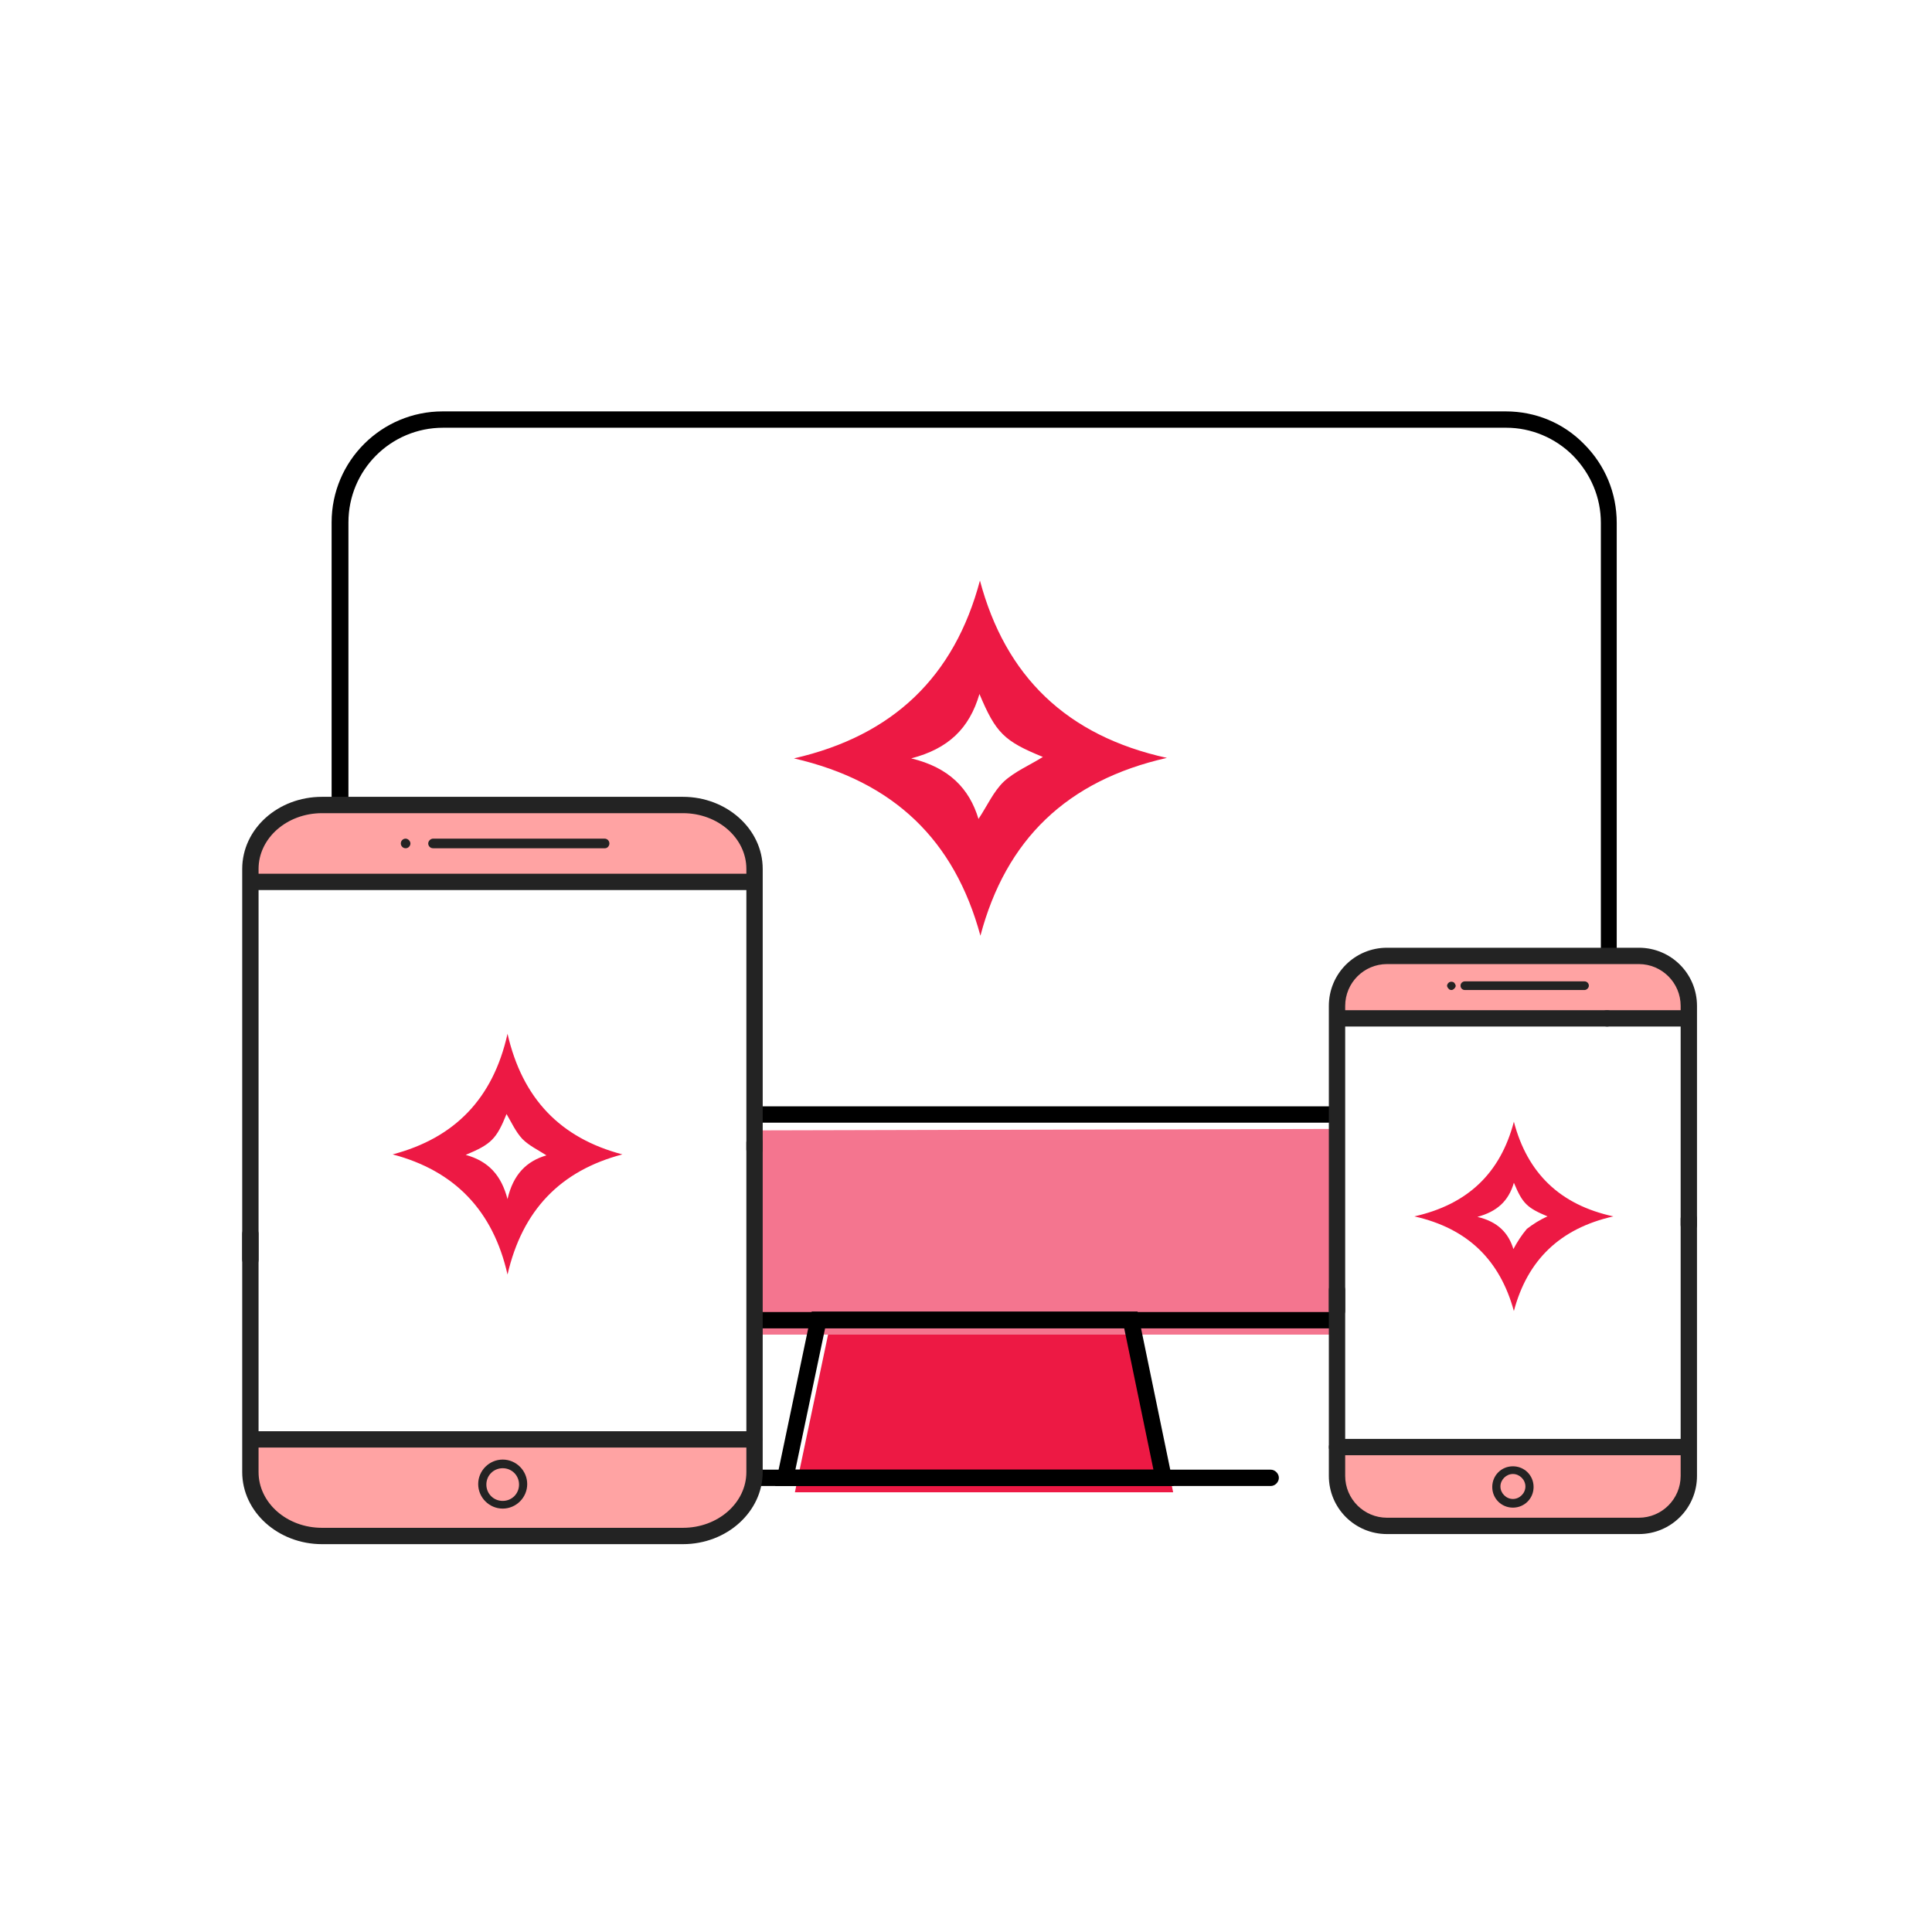 <?xml version="1.0" encoding="utf-8"?>
<!-- Generator: Adobe Illustrator 22.1.0, SVG Export Plug-In . SVG Version: 6.00 Build 0)  -->
<svg version="1.1" id="Layer_1" xmlns="http://www.w3.org/2000/svg" xmlns:xlink="http://www.w3.org/1999/xlink" x="0px" y="0px"
	 viewBox="0 0 402 402" style="enable-background:new 0 0 402 402;" xml:space="preserve">
<style type="text/css">
	.st0{fill:#ED1944;}
	.st1{fill:#F4758F;}
	.st2{fill:#FFA3A3;}
	.st3{fill:#232323;}
</style>
<title>30_Online_Platform_2</title>
<polygon class="st0" points="244.1,310.5 165.4,310.5 172.3,277.7 237.3,277.7 "/>
<polyline class="st1" points="278.5,234.9 278.5,277.7 156.9,277.7 156.9,235.2 "/>
<g>
	<path id="Fill-38" class="st0" d="M208.9,162.6c-2.2,2.1-3.5,5.1-5.3,7.8c-1.9-6.3-6.1-10.7-14-12.6c7.7-2,12.1-6.2,14.2-13.4
		c3.4,8.1,5.1,9.8,13.2,13.1C214.3,159.2,211.2,160.5,208.9,162.6 M203.9,120.8c-5.3,20-18.1,32.3-38.7,37
		c20.8,4.8,33.4,17,38.8,36.9c5.3-20,18-32.3,38.8-37C221.9,153.1,209.2,140.7,203.9,120.8"/>
</g>
<rect x="157.4" y="273" width="120.5" height="3.4"/>
<path d="M336.5,212.2h-3.4V108.8c0-5.3-2.1-10.2-5.8-14c-3.7-3.7-8.7-5.8-13.9-5.8c0,0,0,0,0,0H92.2c-10.9,0-19.7,8.8-19.7,19.7
	v74.7H69v-74.7c0-12.8,10.4-23.1,23.1-23.1h221.2c0,0,0,0,0,0c6.2,0,12,2.4,16.3,6.8c4.4,4.4,6.8,10.2,6.8,16.4V212.2z"/>
<path d="M244.2,309.2h-82.9l7.6-36.3h67.8L244.2,309.2z M165.5,305.8H240l-6.1-29.5h-62.2L165.5,305.8z"/>
<path d="M264.4,309.2H141.2c-0.9,0-1.7-0.8-1.7-1.7s0.8-1.7,1.7-1.7h123.2c0.9,0,1.7,0.8,1.7,1.7S265.3,309.2,264.4,309.2z"/>
<rect x="157.4" y="230.2" width="121.5" height="3.4"/>
<path class="st2" d="M341,198.9h-52.4c-5.7,0-10.4,4.6-10.4,10.4c0,0,0,0,0,0v2.1h72.5v90.3h-72.5v5.5c0,5.7,4.6,10.4,10.4,10.4
	c0,0,0,0,0,0H341c5.7,0,10.4-4.6,10.4-10.4l0,0v-97.8C351.4,203.6,346.7,198.9,341,198.9L341,198.9z"/>
<path class="st3" d="M314.8,313.7c-2.4,0-4.3-1.9-4.3-4.3c0-2.4,1.9-4.3,4.3-4.3c2.4,0,4.3,1.9,4.3,4.3
	C319.1,311.8,317.2,313.7,314.8,313.7z M314.8,306.7c-1.4,0-2.6,1.2-2.6,2.6s1.2,2.6,2.6,2.6s2.6-1.2,2.6-2.6
	S316.2,306.7,314.8,306.7z"/>
<g>
	<path id="Fill-38-2" class="st0" d="M317.7,255.7c-1.1,1.3-2,2.7-2.8,4.2c-1-3.3-3.2-5.7-7.5-6.7c4.1-1.1,6.5-3.3,7.6-7.1
		c1.8,4.3,2.7,5.2,7,7C320.4,253.8,319,254.7,317.7,255.7 M315,233.4c-2.8,10.7-9.6,17.2-20.7,19.7c11.1,2.5,17.8,9.1,20.7,19.7
		c2.8-10.6,9.6-17.2,20.7-19.7C324.6,250.7,317.8,244.1,315,233.4"/>
</g>
<path class="st3" d="M341,319.2h-52.4c-6.7,0-12.1-5.4-12.1-12.1v-38.7c0-0.9,0.8-1.7,1.7-1.7s1.7,0.8,1.7,1.7v38.7
	c0,4.8,3.9,8.7,8.7,8.7H341c4.8,0,8.7-3.9,8.7-8.7v-53.5c0-0.9,0.8-1.7,1.7-1.7s1.7,0.8,1.7,1.7v53.5
	C353.1,313.8,347.7,319.2,341,319.2z"/>
<path class="st3" d="M278.2,274.4c-0.9,0-1.7-0.8-1.7-1.7v-63.4c0-6.7,5.4-12.1,12.1-12.1H341c6.7,0,12.1,5.4,12.1,12.1v45.6
	c0,0.9-0.8,1.7-1.7,1.7s-1.7-0.8-1.7-1.7v-45.6c0-4.8-3.9-8.7-8.7-8.7h-52.4c-4.8,0-8.7,3.9-8.7,8.7v63.4
	C279.9,273.7,279.2,274.4,278.2,274.4z"/>
<path class="st3" d="M329.7,206h-24.9c-0.5,0-0.9-0.4-0.9-0.9s0.4-0.9,0.9-0.9h24.9c0.5,0,0.9,0.4,0.9,0.9S330.1,206,329.7,206z"/>
<path class="st2" d="M142.1,167.5H67c-8.2,0-14.9,6-14.9,13.3v2.4H156v116.1H52.1v7c0,7.4,6.7,13.3,14.9,13.3h75.1
	c8.2,0,14.9-6,14.9-13.3V180.8C157,173.5,150.3,167.5,142.1,167.5z"/>
<path class="st3" d="M104.6,313.9c-2.8,0-5.1-2.3-5.1-5.1s2.3-5.1,5.1-5.1s5.1,2.3,5.1,5.1S107.4,313.9,104.6,313.9z M104.6,305.5
	c-1.9,0-3.4,1.5-3.4,3.4s1.5,3.4,3.4,3.4s3.4-1.5,3.4-3.4S106.5,305.5,104.6,305.5z"/>
<g>
	<path id="Fill-38-3" class="st0" d="M108.7,237c1.4,1.4,3.3,2.3,5,3.4c-4.1,1.2-6.9,3.9-8.1,9.1c-1.3-5-4-7.9-8.7-9.2
		c5.3-2.2,6.4-3.3,8.5-8.5C106.4,233.5,107.3,235.5,108.7,237 M81.7,240.2c12.9,3.4,20.9,11.7,23.9,25c3.1-13.4,11-21.6,23.9-25
		c-12.9-3.4-20.8-11.6-23.9-25.1C102.6,228.6,94.6,236.8,81.7,240.2"/>
</g>
<path class="st3" d="M142.1,321.3H67c-9.1,0-16.6-6.7-16.6-15v-49.6c0-0.9,0.8-1.7,1.7-1.7s1.7,0.8,1.7,1.7v49.6
	c0,6.4,5.9,11.6,13.2,11.6h75.1c7.3,0,13.2-5.2,13.2-11.6v-68.6c0-0.9,0.8-1.7,1.7-1.7s1.7,0.8,1.7,1.7v68.6
	C158.7,314.5,151.3,321.3,142.1,321.3z"/>
<path class="st3" d="M52.1,263.8c-0.9,0-1.7-0.8-1.7-1.7v-81.3c0-8.3,7.4-15,16.6-15h75.1c9.1,0,16.6,6.7,16.6,15v58.4
	c0,0.9-0.8,1.7-1.7,1.7s-1.7-0.8-1.7-1.7v-58.4c0-6.4-5.9-11.6-13.2-11.6H67c-7.3,0-13.2,5.2-13.2,11.6v81.3
	C53.8,263.1,53.1,263.8,52.1,263.8z"/>
<path class="st3" d="M125.9,176.5H90.1c-0.6,0-1-0.5-1-1s0.5-1,1-1h35.7c0.6,0,1,0.5,1,1S126.4,176.5,125.9,176.5z"/>
<path class="st3" d="M84.4,176.5c-0.6,0-1-0.5-1-1v0c0-0.6,0.5-1,1-1s1,0.5,1,1S85,176.5,84.4,176.5z"/>
<path class="st3" d="M302,206c-0.2,0-0.5-0.1-0.6-0.3c-0.2-0.2-0.3-0.4-0.3-0.6c0-0.1,0-0.2,0.1-0.3c0-0.1,0.1-0.2,0.2-0.3
	c0.3-0.3,0.9-0.3,1.2,0c0.1,0.1,0.1,0.2,0.2,0.3c0,0.1,0.1,0.2,0.1,0.3c0,0.2-0.1,0.4-0.3,0.6C302.4,205.9,302.2,206,302,206z"/>
<path class="st3" d="M155.9,185.2H52.8c-0.9,0-1.7-0.8-1.7-1.7s0.8-1.7,1.7-1.7h103.1c0.9,0,1.7,0.8,1.7,1.7
	S156.9,185.2,155.9,185.2z"/>
<path class="st3" d="M156.9,301.2H52.8c-0.9,0-1.7-0.8-1.7-1.7s0.8-1.7,1.7-1.7h104.1c0.9,0,1.7,0.8,1.7,1.7
	S157.9,301.2,156.9,301.2z"/>
<path class="st3" d="M350.9,213.6h-16.5c-0.9,0-1.7-0.8-1.7-1.7s0.8-1.7,1.7-1.7h16.5c0.9,0,1.7,0.8,1.7,1.7
	S351.8,213.6,350.9,213.6z"/>
<path class="st3" d="M334.4,213.6h-56.1c-0.9,0-1.7-0.8-1.7-1.7s0.8-1.7,1.7-1.7h56.1c0.9,0,1.7,0.8,1.7,1.7
	S335.3,213.6,334.4,213.6z"/>
<path class="st3" d="M350.9,302.8h-72.7c-0.9,0-1.7-0.8-1.7-1.7s0.8-1.7,1.7-1.7h72.7c0.9,0,1.7,0.8,1.7,1.7
	S351.8,302.8,350.9,302.8z"/>
</svg>
